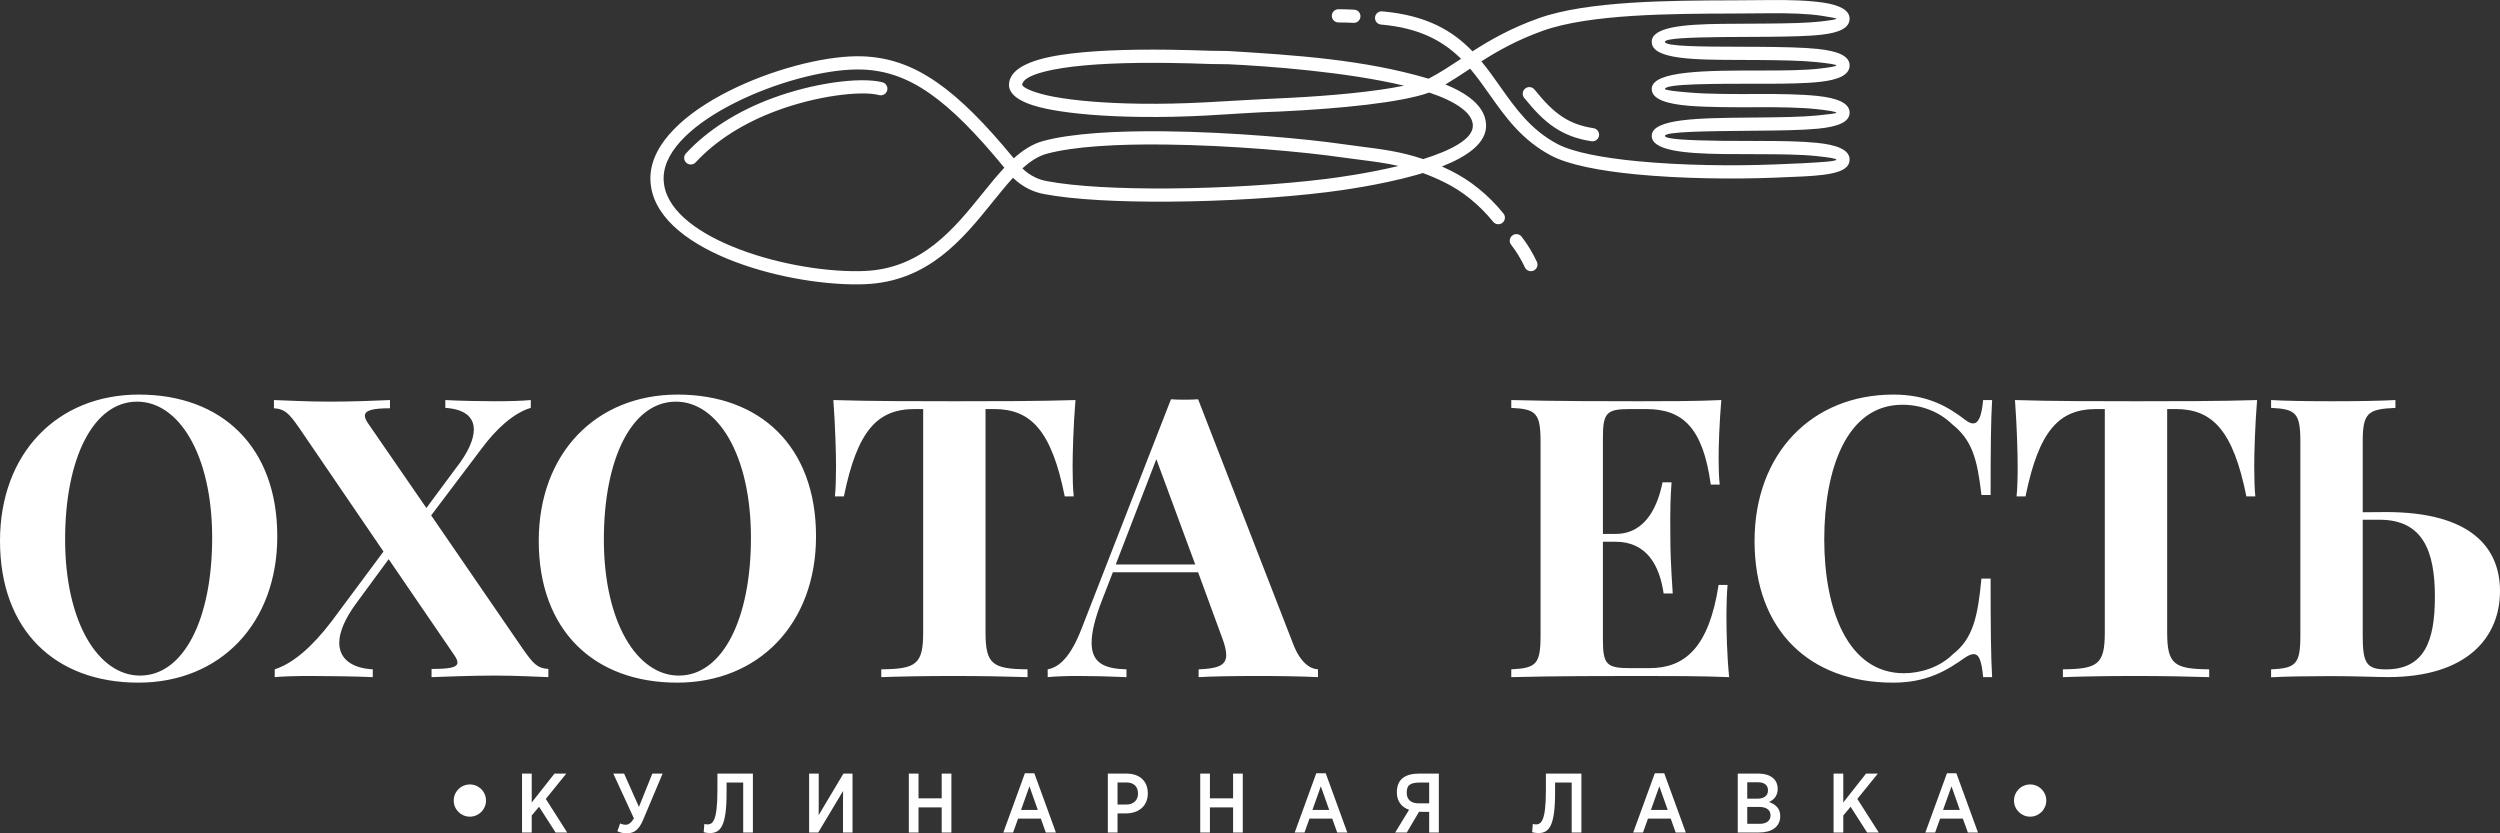 <svg width="90" height="30" viewBox="0 0 90 30" fill="none" xmlns="http://www.w3.org/2000/svg">
<rect x="0" y="0" width="90" height="30" fill="#333333" stroke="none"/>
<path d="M4.998 14.205C2.061 14.205 0 16.321 0 19.472C0 22.698 1.991 24.575 4.984 24.575C7.914 24.575 9.982 22.459 9.982 19.308C9.982 16.081 7.984 14.205 4.998 14.205ZM4.937 14.459C6.434 14.459 7.638 16.363 7.638 19.362C7.638 22.278 6.62 24.321 5.041 24.321C3.549 24.321 2.344 22.417 2.344 19.418C2.344 16.502 3.356 14.459 4.937 14.459ZM15.522 18.554L17.329 16.161C17.844 15.461 18.487 14.863 19.108 14.684V14.402C18.811 14.431 18.341 14.445 17.804 14.445C17.336 14.445 16.564 14.431 16.032 14.402V14.684C16.686 14.724 17.058 14.987 17.058 15.461C17.058 15.818 16.854 16.3 16.39 16.884L15.35 18.288L13.246 15.234C13.171 15.123 13.136 15.041 13.136 14.966C13.136 14.773 13.413 14.698 14.039 14.698V14.402C13.564 14.423 12.71 14.459 11.874 14.459C11.095 14.459 10.248 14.416 9.862 14.402V14.698C10.248 14.724 10.392 14.863 10.766 15.398L13.806 19.855L11.931 22.377C11.22 23.307 10.545 23.882 9.89 24.096V24.377C10.187 24.349 10.648 24.335 11.185 24.335C11.655 24.335 12.881 24.349 13.42 24.377V24.096C12.674 24.056 12.213 23.725 12.213 23.14C12.213 22.762 12.413 22.266 12.86 21.67L13.992 20.13L16.364 23.6C16.432 23.703 16.468 23.781 16.468 23.849C16.468 24.035 16.171 24.082 15.536 24.082V24.377C15.971 24.363 16.943 24.321 17.811 24.321C18.562 24.321 19.369 24.363 19.741 24.377V24.082C19.355 24.056 19.212 23.917 18.837 23.382L15.522 18.554ZM24.393 14.205C21.456 14.205 19.395 16.321 19.395 19.472C19.395 22.698 21.386 24.575 24.379 24.575C27.309 24.575 29.377 22.459 29.377 19.308C29.377 16.081 27.379 14.205 24.393 14.205ZM24.332 14.459C25.829 14.459 27.034 16.363 27.034 19.362C27.034 22.278 26.015 24.321 24.436 24.321C22.944 24.321 21.739 22.417 21.739 19.418C21.739 16.502 22.751 14.459 24.332 14.459ZM38.717 14.402C37.442 14.445 35.623 14.445 34.364 14.445C33.105 14.445 31.276 14.445 30.001 14.402C30.071 15.358 30.097 16.328 30.097 16.797C30.097 17.215 30.085 17.608 30.057 17.871H30.38C30.864 15.489 31.594 14.726 32.926 14.726H33.234V22.769C33.234 23.917 32.98 24.084 31.726 24.096V24.377C32.283 24.356 33.262 24.335 34.302 24.335C35.34 24.335 36.39 24.356 36.992 24.377V24.096C35.733 24.084 35.479 23.917 35.479 22.769V14.726H35.79C37.11 14.726 37.856 15.497 38.331 17.871H38.654C38.625 17.608 38.614 17.215 38.614 16.797C38.614 16.328 38.639 15.358 38.717 14.402ZM43.132 14.374C42.981 14.388 42.809 14.388 42.642 14.388C42.47 14.388 42.306 14.388 42.155 14.374L38.943 22.616C38.543 23.657 38.129 24.02 37.717 24.096V24.377C37.999 24.349 38.383 24.335 38.797 24.335C39.381 24.335 39.91 24.349 40.553 24.377V24.096C39.781 24.077 39.298 23.884 39.298 23.14C39.298 22.769 39.414 22.266 39.684 21.578L40.063 20.602H43.132L43.979 22.912C44.089 23.194 44.144 23.415 44.144 23.581C44.144 23.966 43.826 24.07 43.15 24.096V24.377C43.621 24.349 44.426 24.335 45.301 24.335C46.075 24.335 46.887 24.349 47.447 24.377V24.096C47.177 24.084 46.819 23.87 46.558 23.194L43.132 14.374ZM43.028 20.32H40.167L41.628 16.53L43.028 20.32ZM62.152 22.238C62.152 21.778 62.166 21.358 62.192 21.057H61.87C61.519 23.325 60.646 24.053 59.38 24.053H58.681C57.855 24.053 57.705 23.931 57.705 23.051V19.503H58.161C59.296 19.503 59.747 20.376 59.891 21.365H60.218C60.148 20.291 60.133 19.824 60.133 19.364C60.133 19.16 60.129 18.953 60.129 18.692C60.129 18.368 60.133 17.962 60.176 17.363H59.851C59.698 18.127 59.296 19.221 58.161 19.221H57.705V15.731C57.705 14.848 57.855 14.726 58.681 14.726H59.263C60.564 14.726 61.305 15.379 61.588 17.446H61.91C61.882 17.218 61.87 16.861 61.87 16.488C61.87 16.081 61.896 15.236 61.967 14.402C61.096 14.445 59.872 14.445 59.006 14.445C58.058 14.445 55.942 14.445 54.406 14.402V14.684C55.295 14.724 55.46 14.87 55.46 15.896V22.886C55.46 23.91 55.302 24.053 54.406 24.096V24.377C55.942 24.335 58.058 24.335 59.006 24.335C59.962 24.335 61.291 24.335 62.249 24.377C62.166 23.532 62.152 22.659 62.152 22.238ZM68.162 14.205C65.226 14.205 63.164 16.326 63.164 19.477C63.164 22.703 65.155 24.575 68.148 24.575C69.36 24.575 70.064 24.154 70.753 23.666C70.871 23.591 70.967 23.549 71.05 23.549C71.25 23.544 71.339 23.8 71.393 24.377H71.716C71.673 23.626 71.662 22.616 71.662 20.829H71.332C71.2 22.208 71.029 22.992 70.299 23.556C69.843 24.011 69.16 24.236 68.541 24.236C66.52 24.236 65.673 21.947 65.673 19.42C65.673 16.931 66.459 14.571 68.485 14.571C69.153 14.571 69.803 14.811 70.271 15.267C71 15.844 71.182 16.525 71.332 17.819H71.662C71.662 16.095 71.673 15.126 71.716 14.402H71.393C71.339 14.982 71.229 15.243 71.029 15.243C70.953 15.243 70.857 15.201 70.753 15.118C70.132 14.646 69.403 14.205 68.162 14.205ZM81.255 14.402C79.98 14.445 78.161 14.445 76.902 14.445C75.643 14.445 73.815 14.445 72.539 14.402C72.61 15.358 72.636 16.328 72.636 16.797C72.636 17.215 72.624 17.608 72.596 17.871H72.918C73.403 15.489 74.132 14.726 75.464 14.726H75.773V22.769C75.773 23.917 75.519 24.084 74.264 24.096V24.377C74.822 24.356 75.801 24.335 76.841 24.335C77.879 24.335 78.928 24.356 79.531 24.377V24.096C78.272 24.084 78.018 23.917 78.018 22.769V14.726H78.328C79.648 14.726 80.394 15.497 80.87 17.871H81.192C81.164 17.608 81.152 17.215 81.152 16.797C81.152 16.328 81.178 15.358 81.255 14.402ZM85.058 18.441V15.893C85.058 14.87 85.237 14.724 86.235 14.684V14.402C85.703 14.431 84.816 14.445 83.983 14.445C83.082 14.445 82.234 14.431 81.759 14.402V14.684C82.649 14.724 82.813 14.87 82.813 15.893V22.886C82.813 23.913 82.649 24.056 81.759 24.098V24.382C82.234 24.354 83.117 24.34 83.889 24.34C84.809 24.34 85.529 24.375 85.967 24.375C88.856 24.375 90 22.912 90 21.28C90 19.73 88.972 18.434 85.896 18.434L85.058 18.441ZM85.889 24.098C85.183 24.098 85.058 23.856 85.058 22.886V18.711H85.668C87.235 18.711 87.656 19.855 87.656 21.48C87.656 23.079 87.282 24.098 85.889 24.098Z" fill="white"/>
<path d="M18.793 29.97H19.142V29.358L19.406 29.043L20.001 29.97H20.419L19.649 28.761L20.386 27.85H19.961L19.142 28.889V27.85H18.793V29.97ZM22.562 30C22.841 30 23.008 29.855 23.151 29.518L23.854 27.85H23.484L23.002 29.049L22.468 27.85H22.079L22.82 29.461C22.732 29.612 22.631 29.691 22.534 29.691C22.462 29.691 22.392 29.676 22.325 29.643L22.225 29.924C22.322 29.97 22.431 30 22.562 30ZM25.551 29.991C25.942 29.991 26.157 29.745 26.157 28.531V28.171H26.755V29.97H27.104V27.85H25.827V28.462C25.827 29.564 25.654 29.679 25.466 29.679C25.426 29.679 25.381 29.67 25.357 29.661L25.332 29.96C25.381 29.973 25.475 29.991 25.551 29.991ZM29.128 29.97H29.456L30.351 28.474C30.348 28.601 30.348 28.731 30.348 28.858V29.97H30.691V27.85H30.363L29.471 29.346C29.471 29.216 29.474 29.085 29.474 28.958V27.85H29.128V29.97ZM32.718 29.97H33.067V29.067H33.901V29.97H34.25V27.85H33.901V28.74H33.067V27.85H32.718V29.97ZM36.12 29.97H36.472L36.651 29.47H37.47L37.649 29.97H38.013L37.236 27.838H36.896L36.12 29.97ZM36.757 29.158L37.06 28.307L37.361 29.158H36.757ZM39.882 29.97H40.231V29.282H40.535C40.978 29.282 41.321 29.031 41.321 28.558C41.321 28.116 41.023 27.85 40.559 27.85H39.882V29.97ZM40.231 28.964V28.168H40.547C40.802 28.168 40.969 28.301 40.969 28.568C40.969 28.81 40.805 28.964 40.544 28.964H40.231ZM43.208 29.97H43.557V29.067H44.391V29.97H44.74V27.85H44.391V28.74H43.557V27.85H43.208V29.97ZM46.61 29.97H46.962L47.141 29.47H47.96L48.139 29.97H48.503L47.726 27.838H47.386L46.61 29.97ZM47.247 29.158L47.55 28.307L47.851 29.158H47.247ZM51.798 27.85H51.091C50.591 27.85 50.287 28.044 50.287 28.528C50.287 28.858 50.469 29.064 50.727 29.152L50.227 29.97H50.645L51.085 29.225C51.201 29.228 51.331 29.228 51.45 29.228V29.97H51.798V27.85ZM51.049 28.919C50.803 28.919 50.642 28.783 50.642 28.546C50.642 28.286 50.73 28.171 51.131 28.171H51.45V28.919H51.049ZM55.376 29.991C55.767 29.991 55.983 29.745 55.983 28.531V28.171H56.581V29.97H56.93V27.85H55.652V28.462C55.652 29.564 55.479 29.679 55.291 29.679C55.252 29.679 55.206 29.67 55.182 29.661L55.157 29.96C55.206 29.973 55.3 29.991 55.376 29.991ZM58.796 29.97H59.148L59.327 29.47H60.146L60.325 29.97H60.689L59.913 27.838H59.573L58.796 29.97ZM59.433 29.158L59.736 28.307L60.037 29.158H59.433ZM62.559 29.97H63.332C63.784 29.97 64.088 29.764 64.088 29.379C64.088 29.098 63.918 28.955 63.684 28.873C63.848 28.798 63.997 28.662 63.997 28.398C63.997 28.047 63.718 27.85 63.314 27.85H62.559V29.97ZM62.901 29.658V29.049H63.326C63.596 29.049 63.739 29.161 63.739 29.355C63.739 29.552 63.587 29.658 63.344 29.658H62.901ZM62.901 28.752V28.162H63.29C63.517 28.162 63.648 28.265 63.648 28.453C63.648 28.652 63.499 28.752 63.269 28.752H62.901ZM66.009 29.97H66.358V29.358L66.622 29.043L67.216 29.97H67.635L66.864 28.761L67.602 27.85H67.177L66.358 28.889V27.85H66.009V29.97ZM69.313 29.97H69.665L69.844 29.47H70.663L70.843 29.97H71.207L70.43 27.838H70.09L69.313 29.97ZM69.95 29.158L70.254 28.307L70.554 29.158H69.95Z" fill="white"/>
<path d="M16.915 29.4C17.236 29.4 17.496 29.14 17.496 28.82C17.496 28.5 17.236 28.24 16.915 28.24C16.594 28.24 16.334 28.5 16.334 28.82C16.334 29.14 16.594 29.4 16.915 29.4Z" fill="white"/>
<path d="M73.085 29.4C73.406 29.4 73.666 29.14 73.666 28.82C73.666 28.5 73.406 28.24 73.085 28.24C72.764 28.24 72.504 28.5 72.504 28.82C72.504 29.14 72.764 29.4 73.085 29.4Z" fill="white"/>
<path d="M48.749 0.348C48.881 0.354 48.983 0.465 48.976 0.596C48.97 0.728 48.858 0.829 48.727 0.823C48.63 0.818 48.539 0.815 48.455 0.812C48.361 0.81 48.27 0.808 48.182 0.808C48.051 0.807 47.945 0.7 47.945 0.569C47.946 0.438 48.053 0.332 48.184 0.332C48.282 0.333 48.377 0.335 48.468 0.337C48.568 0.34 48.661 0.343 48.749 0.348ZM49.718 0.884C49.587 0.873 49.489 0.758 49.501 0.626C49.512 0.495 49.628 0.398 49.759 0.409C51.376 0.55 52.31 1.121 53.01 1.848C53.641 1.444 54.367 1.024 55.384 0.659C57.146 0.028 60.143 0.019 62.386 0.012C62.823 0.01 63.231 0.009 63.598 0.003C64.425 -0.01 65.15 0.019 65.655 0.097C66.225 0.184 66.572 0.364 66.585 0.653C66.601 1.01 66.204 1.178 65.575 1.249C65.074 1.306 64.39 1.316 63.664 1.324C63.396 1.327 63.121 1.328 62.846 1.329C62.557 1.33 62.269 1.331 61.989 1.334C60.865 1.348 59.937 1.379 59.938 1.506C59.94 1.676 61.275 1.679 62.699 1.683C62.912 1.684 63.127 1.684 63.339 1.686C64.122 1.692 64.883 1.704 65.448 1.763C66.136 1.835 66.586 2.004 66.586 2.354C66.586 2.703 66.171 2.874 65.528 2.946C64.999 3.005 64.297 3.015 63.564 3.015V3.014L63.369 3.014C61.707 3.014 59.941 3.013 59.938 3.202C59.938 3.247 60.312 3.292 60.863 3.335C61.546 3.389 62.442 3.389 63.314 3.384C64.102 3.381 64.863 3.393 65.431 3.454C66.112 3.526 66.562 3.696 66.585 4.029C66.61 4.395 66.155 4.564 65.448 4.632C64.873 4.688 64.1 4.697 63.31 4.705L62.962 4.708C61.423 4.723 59.94 4.737 59.938 4.893C59.937 5.018 60.871 5.055 62.001 5.07C62.38 5.075 62.778 5.075 63.173 5.075L63.322 5.075V5.074C64.079 5.074 64.835 5.084 65.416 5.143C66.104 5.213 66.567 5.38 66.585 5.723C66.609 6.182 65.955 6.299 64.895 6.353C64.669 6.365 64.404 6.375 64.12 6.386L63.89 6.396C62.412 6.455 60.521 6.434 58.9 6.277C57.599 6.151 56.463 5.934 55.833 5.598C54.775 5.033 54.193 4.209 53.617 3.393C53.395 3.079 53.174 2.766 52.925 2.472L52.838 2.53C52.567 2.708 52.306 2.88 52.035 3.04C52.368 3.176 52.656 3.329 52.886 3.499C53.259 3.775 53.482 4.101 53.499 4.485C53.529 5.137 52.837 5.628 51.909 5.993C52.007 6.037 52.108 6.084 52.21 6.135C52.56 6.307 52.905 6.526 53.236 6.794C53.547 7.046 53.846 7.343 54.124 7.685C54.207 7.787 54.192 7.937 54.09 8.02C53.988 8.102 53.837 8.087 53.755 7.985C53.497 7.669 53.222 7.395 52.935 7.163C52.633 6.918 52.319 6.719 51.999 6.562C51.727 6.428 51.471 6.319 51.224 6.229C51.14 6.255 51.055 6.28 50.969 6.304C49.691 6.661 48.288 6.854 47.792 6.915C46.157 7.119 44.054 7.246 42.1 7.259C40.307 7.272 38.641 7.189 37.576 6.984C37.219 6.916 36.938 6.77 36.725 6.617C36.625 6.544 36.54 6.469 36.469 6.4C36.227 6.662 35.984 6.963 35.732 7.276C34.661 8.603 33.42 10.14 31.137 10.231C31.062 10.234 30.98 10.236 30.893 10.237C29.504 10.25 27.681 9.931 26.195 9.32C24.657 8.688 23.465 7.737 23.416 6.498C23.415 6.482 23.414 6.462 23.414 6.438C23.414 6.407 23.414 6.378 23.415 6.352C23.46 5.136 24.699 4.051 26.248 3.273C27.756 2.515 29.573 2.038 30.834 2.025C30.912 2.025 30.986 2.026 31.056 2.028C31.988 2.063 32.837 2.344 33.739 2.972C34.577 3.555 35.458 4.437 36.496 5.7C36.824 5.404 37.169 5.18 37.558 5.075C38.596 4.794 40.224 4.708 41.944 4.727C44.37 4.755 46.984 4.993 48.365 5.192C48.618 5.229 48.82 5.255 49.016 5.279C49.767 5.375 50.453 5.462 51.235 5.728C52.23 5.414 53.046 5.004 53.023 4.506C53.013 4.28 52.86 4.072 52.602 3.881C52.322 3.673 51.925 3.491 51.452 3.332C50.436 3.695 48.26 3.91 46.097 4.014C45.167 4.042 44.378 4.108 43.431 4.159C42.62 4.202 41.82 4.219 41.065 4.209C39.792 4.193 38.658 4.103 37.838 3.949C37.408 3.868 36.31 3.64 36.323 3.042C36.344 2.489 37.053 2.156 38.176 1.98C39.194 1.821 40.583 1.771 42.099 1.79C42.588 1.797 43.087 1.81 43.586 1.828C43.717 1.833 43.929 1.835 44.206 1.836C46.63 1.985 49.09 2.141 51.428 2.832C51.445 2.824 51.457 2.818 51.464 2.814C51.844 2.614 52.2 2.38 52.575 2.133L52.598 2.117C51.964 1.49 51.119 1.006 49.718 0.884ZM50.544 3.084C48.466 2.586 45.643 2.379 44.205 2.312C43.917 2.31 43.697 2.308 43.569 2.304C43.066 2.285 42.571 2.272 42.094 2.266C40.602 2.247 39.239 2.295 38.249 2.45C37.964 2.494 36.822 2.679 36.799 3.055C36.827 3.162 37.232 3.35 37.926 3.481C38.722 3.631 39.827 3.718 41.071 3.734C41.809 3.743 42.6 3.727 43.406 3.684C44.341 3.633 45.351 3.57 46.349 3.527C47.968 3.446 49.518 3.297 50.544 3.084ZM53.33 2.209C53.572 2.501 53.789 2.809 54.008 3.119C54.551 3.89 55.101 4.668 56.057 5.179C56.626 5.483 57.7 5.683 58.945 5.803C60.543 5.958 62.41 5.979 63.871 5.92L64.101 5.911C64.373 5.9 64.626 5.89 64.871 5.878C65.637 5.838 66.112 5.804 66.109 5.747C66.107 5.706 65.812 5.661 65.37 5.616C64.82 5.56 64.074 5.551 63.322 5.551V5.55H63.173C62.776 5.55 62.375 5.55 61.995 5.545C60.604 5.526 59.455 5.412 59.462 4.887C59.471 4.266 61.182 4.25 62.959 4.233L63.306 4.23C64.084 4.221 64.844 4.213 65.403 4.159C65.83 4.117 66.11 4.083 66.109 4.061C66.106 4.02 65.82 3.974 65.38 3.927C64.828 3.868 64.085 3.856 63.316 3.86C62.425 3.864 61.511 3.864 60.826 3.81C60.009 3.746 59.457 3.575 59.462 3.197C59.471 2.538 61.479 2.538 63.369 2.539L63.564 2.539V2.538C64.287 2.538 64.976 2.529 65.475 2.473C65.86 2.43 66.108 2.389 66.108 2.354C66.108 2.322 65.828 2.281 65.4 2.236C64.848 2.179 64.104 2.167 63.337 2.161C63.124 2.159 62.911 2.159 62.699 2.158C61.032 2.154 59.47 2.15 59.462 1.511C59.455 0.973 60.599 0.876 61.983 0.859C62.261 0.855 62.553 0.854 62.846 0.853C63.118 0.852 63.391 0.851 63.66 0.848C64.367 0.841 65.034 0.831 65.522 0.776C65.881 0.735 66.11 0.7 66.109 0.674C66.108 0.656 65.911 0.619 65.582 0.568C65.097 0.493 64.401 0.466 63.606 0.478C63.241 0.484 62.828 0.486 62.386 0.487C60.178 0.494 57.23 0.503 55.545 1.107C54.611 1.441 53.926 1.83 53.33 2.209ZM47.734 6.442C48.157 6.389 49.253 6.24 50.348 5.974C49.883 5.869 49.434 5.812 48.957 5.751C48.729 5.722 48.496 5.693 48.298 5.664C46.927 5.466 44.338 5.23 41.94 5.203C40.261 5.183 38.678 5.266 37.683 5.535C37.375 5.619 37.088 5.808 36.806 6.063C36.861 6.116 36.927 6.174 37.005 6.231C37.171 6.35 37.389 6.463 37.666 6.517C38.703 6.716 40.336 6.797 42.098 6.784C44.025 6.771 46.107 6.645 47.734 6.442ZM36.156 6.037C35.132 4.787 34.273 3.923 33.467 3.362C32.646 2.79 31.878 2.534 31.04 2.503C30.972 2.501 30.905 2.5 30.837 2.501C29.644 2.512 27.911 2.97 26.462 3.698C25.054 4.405 23.929 5.356 23.891 6.368C23.891 6.392 23.89 6.414 23.89 6.434L23.892 6.48C23.932 7.497 24.998 8.314 26.376 8.88C27.805 9.467 29.556 9.775 30.889 9.762C30.963 9.761 31.04 9.759 31.119 9.756C33.184 9.674 34.352 8.227 35.36 6.977C35.631 6.642 35.891 6.32 36.156 6.037ZM57.366 4.615C57.496 4.635 57.585 4.757 57.565 4.886C57.545 5.016 57.423 5.105 57.293 5.085C56.759 5.002 56.338 4.843 55.954 4.584C55.577 4.331 55.242 3.984 54.87 3.522C54.788 3.419 54.804 3.269 54.907 3.187C55.009 3.105 55.159 3.121 55.242 3.224C55.584 3.649 55.888 3.965 56.221 4.189C56.547 4.409 56.906 4.544 57.366 4.615ZM31.769 2.963C31.897 2.997 31.973 3.127 31.939 3.254C31.906 3.381 31.775 3.457 31.648 3.423C31.322 3.337 30.743 3.345 30.053 3.447C29.41 3.542 28.678 3.72 27.97 3.982C27.404 4.191 26.841 4.46 26.32 4.792C25.853 5.09 25.418 5.44 25.044 5.845C24.954 5.942 24.803 5.948 24.707 5.859C24.61 5.77 24.603 5.619 24.693 5.523C25.095 5.088 25.562 4.712 26.064 4.392C26.618 4.038 27.212 3.754 27.806 3.535C28.546 3.261 29.311 3.075 29.984 2.975C30.735 2.864 31.383 2.861 31.769 2.963ZM55.328 9.426C55.383 9.546 55.33 9.687 55.21 9.741C55.091 9.796 54.949 9.743 54.895 9.624C54.834 9.49 54.753 9.339 54.665 9.194C54.583 9.059 54.492 8.926 54.403 8.814C54.321 8.712 54.338 8.562 54.441 8.48C54.544 8.398 54.694 8.415 54.776 8.518C54.874 8.641 54.977 8.791 55.072 8.948C55.171 9.111 55.26 9.278 55.328 9.426Z" fill="white"/>
</svg>
